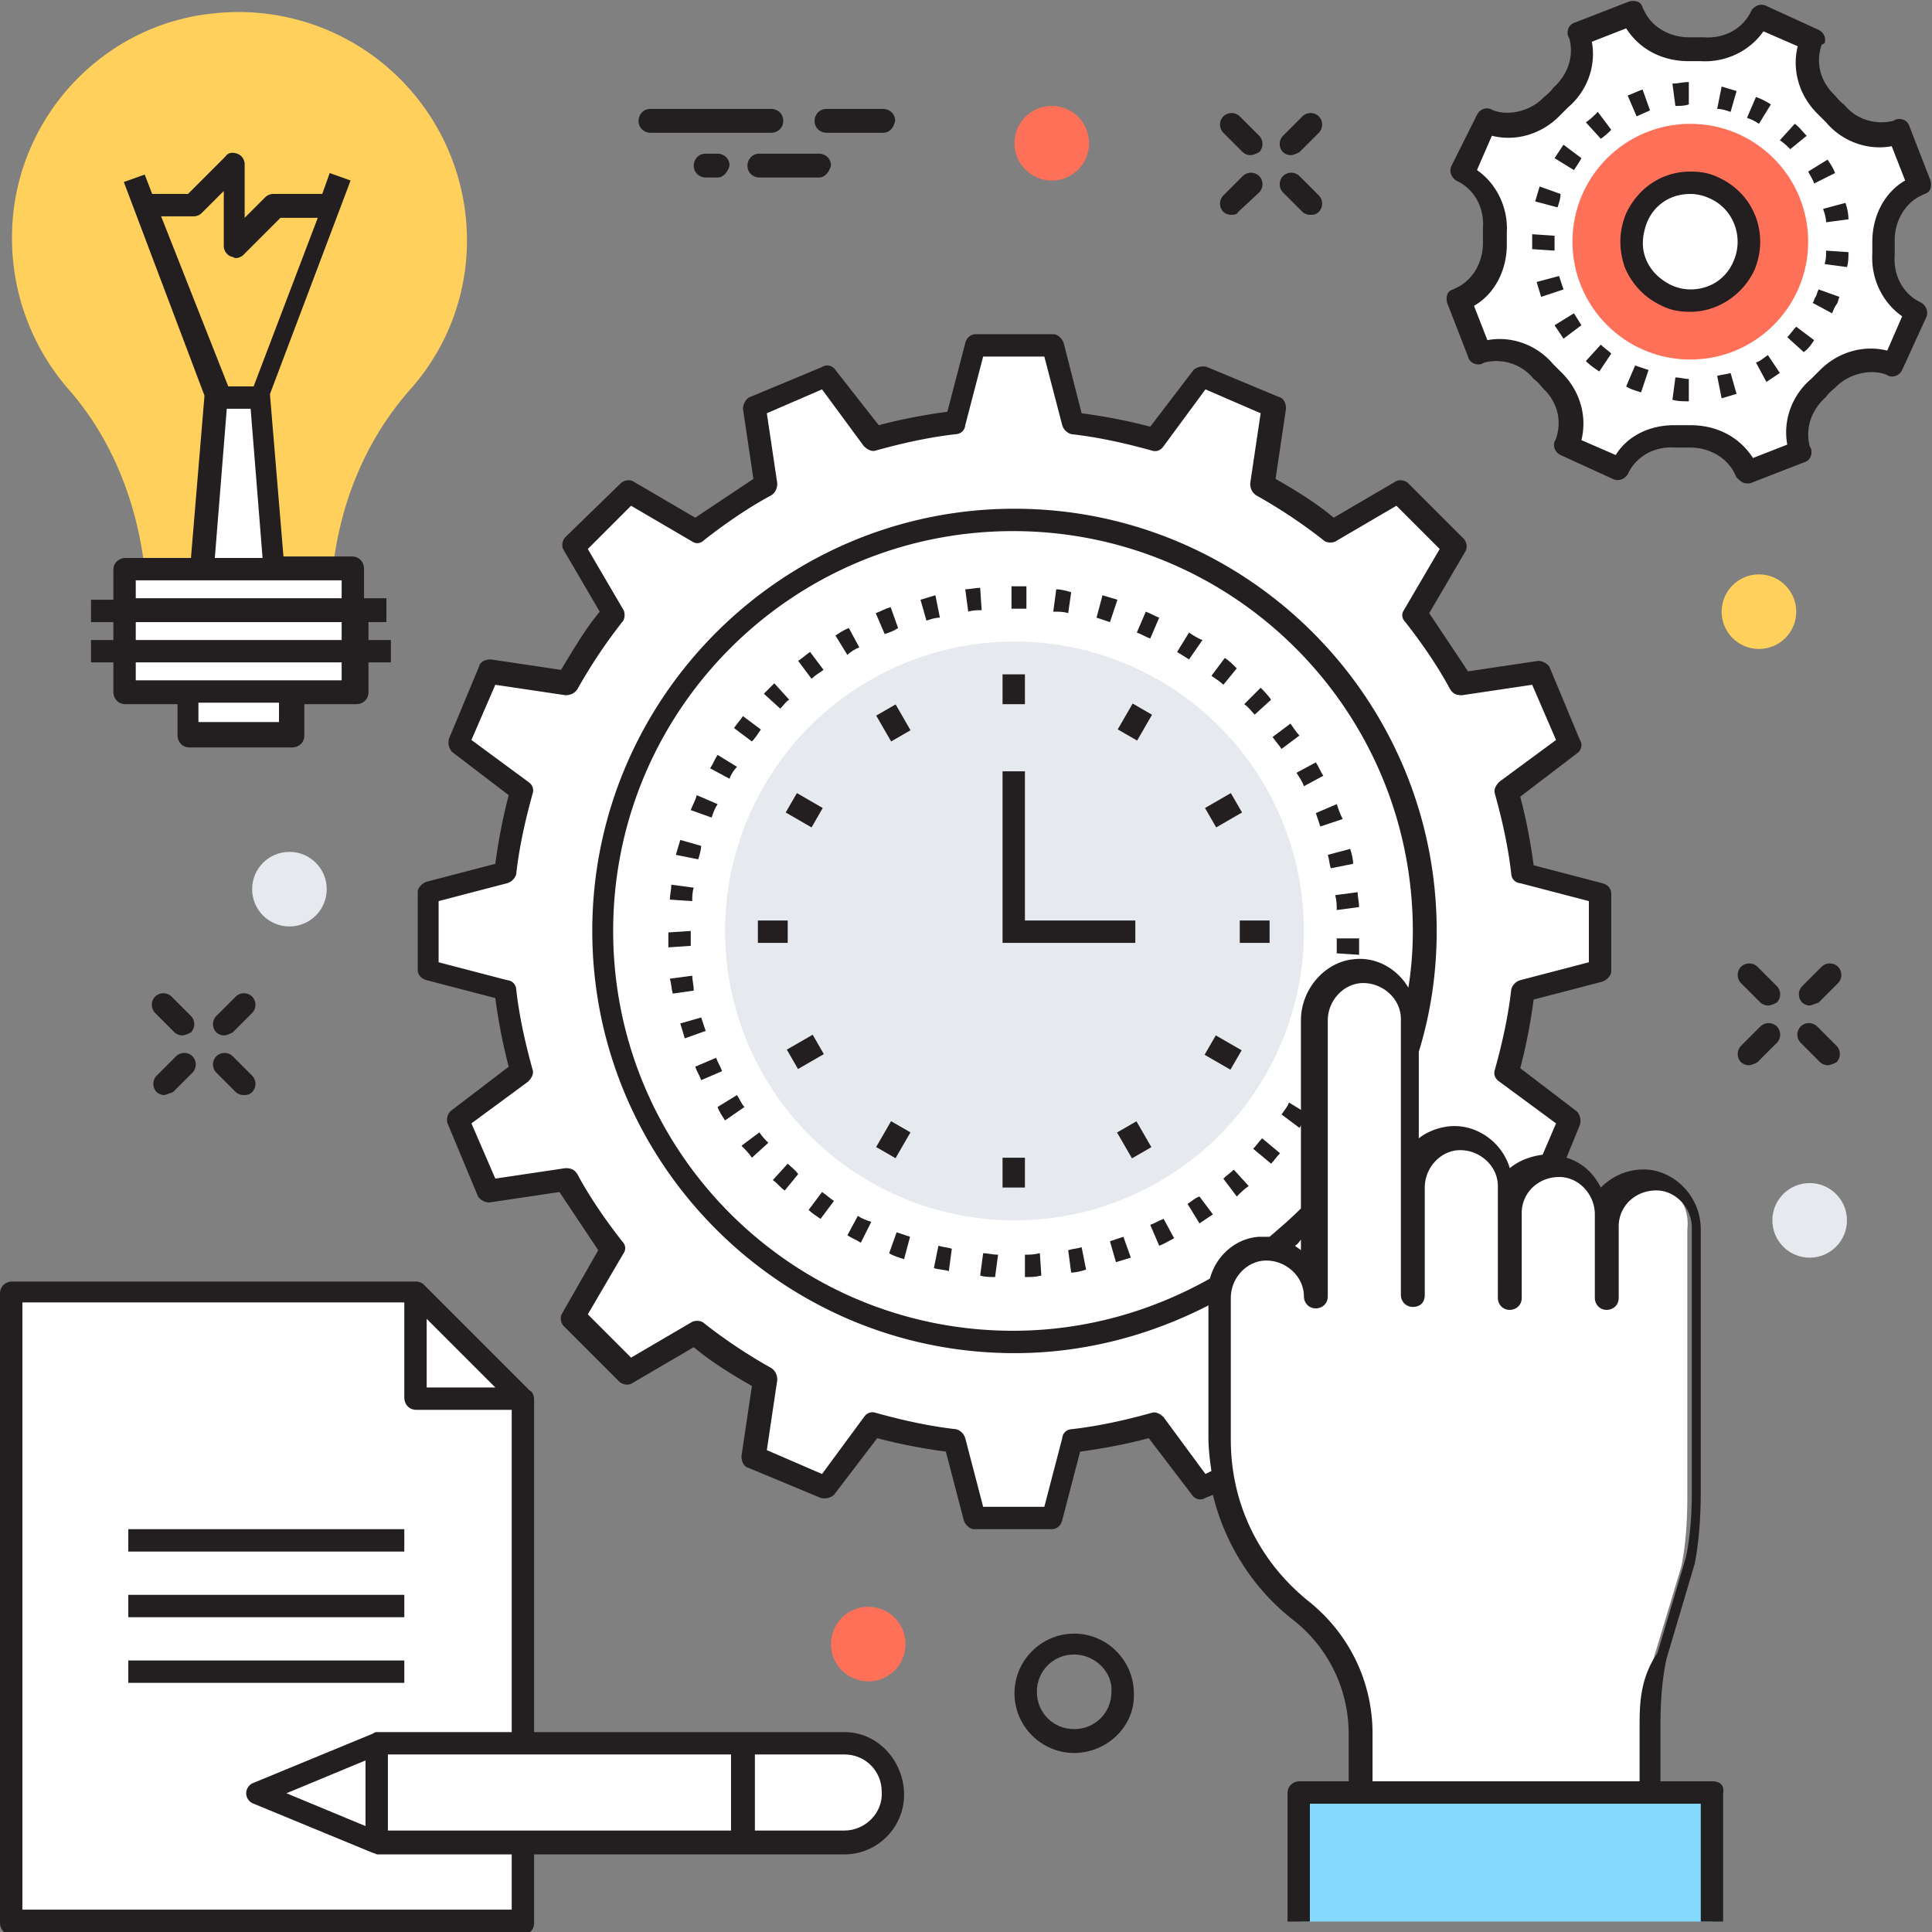 <svg xmlns="http://www.w3.org/2000/svg" xmlns:xlink="http://www.w3.org/1999/xlink" viewBox="0 0 129.5 129.5"><rect x="0" y="0" width="129.5" height="129.5" fill="#808080" stroke="none"/><style><![CDATA[.H{fill:#231F20}.I{fill:#fff}.J{fill:#E6E9EE}.K{fill:#FF7058}]]></style><path d="M121.5 2.6L118 1l-.1.2c-.8 1.3-2.2 2.1-3.8 2h-.9c-1.5 0-3-.8-3.7-2.2l-.1-.2-3.6 1.4.1.2c.4 1.5-.1 3-1.3 4.1-.2.2-.4.4-.7.6-1.1 1.1-2.7 1.5-4.1 1l-.1-.1-1.6 3.5.2.1c1.3.8 2.1 2.2 2 3.8v.9c0 1.5-.8 3-2.2 3.7h-.3l1.4 3.6.2-.1c1.5-.4 3 .1 4.1 1.3.2.2.4.4.6.7 1.1 1.1 1.5 2.7 1 4.1l-.1.2 3.5 1.6.1-.2c.8-1.3 2.2-2.1 3.8-2h.9c1.5 0 3 .8 3.7 2.2l.1.2 3.6-1.4-.1-.2c-.4-1.5.1-3 1.3-4.1.2-.2.4-.4.7-.6 1.1-1.1 2.7-1.5 4.1-1l.2.1 1.6-3.5-.2-.1c-1.3-.8-2.1-2.2-2-3.8v-.9c0-1.5.8-3 2.2-3.7l.2-.1-1.4-3.6-.2.1c-1.5.4-3-.1-4.1-1.3-.2-.2-.4-.4-.6-.7-1.1-1.1-1.5-2.7-1-4.1l.1-.1z" class="I"/><path d="M117.1 32.4c-.3 0-.5-.2-.7-.4l-.1-.2c-.5-1.1-1.7-1.8-3-1.8h-1c-1.3-.1-2.5.5-3.1 1.6l-.1.2c-.2.3-.6.5-1 .3l-3.5-1.6c-.4-.2-.5-.6-.4-.9l.1-.2c.4-1.2.1-2.4-.8-3.3-.2-.2-.4-.5-.7-.7-.8-1-2.1-1.4-3.3-1.1l-.2.1c-.4.1-.8-.1-.9-.5L97 20.3c-.1-.4 0-.8.4-.9l.2-.1c1.1-.5 1.8-1.7 1.8-3v-1c.1-1.3-.5-2.5-1.6-3.1l-.2-.1c-.3-.2-.5-.6-.3-1L99 7.7c.2-.4.6-.5.9-.4l.2.1c1.1.4 2.5 0 3.3-.8.2-.2.5-.4.7-.7 1-.9 1.4-2.1 1.1-3.3l-.1-.2c-.1-.4.1-.8.5-.9l3.6-1.4c.4-.1.8 0 .9.4l.1.2c.5 1.1 1.7 1.8 3 1.8h1c1.3.1 2.5-.5 3.1-1.6l.1-.2c.2-.3.6-.5 1-.3l3.5 1.6c.4.2.5.6.4.9l-.2.1c-.4 1.2-.1 2.4.8 3.3.2.2.4.5.7.7.8 1 2.1 1.4 3.3 1.1l.2-.1c.4-.1.8.1.9.5l1.4 3.6c.1.4 0 .8-.4.9l-.2.1c-1.1.5-1.8 1.7-1.8 3v1c-.1 1.3.5 2.5 1.6 3.1l.2.1c.3.2.5.6.3 1l-1.6 3.5c-.2.4-.6.5-.9.4l-.2-.1c-1.1-.4-2.5 0-3.3.8-.2.2-.5.4-.7.7-1 .9-1.4 2.1-1.1 3.3l.1.2c.1.4-.1.8-.5.9l-3.6 1.4h-.2zm-4.9-3.9h1.1c1.8 0 3.3.8 4.2 2.2l2.3-.9c-.3-1.6.3-3.3 1.6-4.4l.6-.6c1.2-1.2 2.9-1.7 4.5-1.3l1-2.3c-1.3-.9-2.1-2.5-2-4.2v-.8c0-1.7.8-3.3 2.2-4.1l-.9-2.3c-1.6.3-3.3-.3-4.4-1.6l-.6-.6c-1.2-1.2-1.7-2.9-1.3-4.5l-2.3-1c-.9 1.3-2.5 2.1-4.2 2h-.8c-1.8 0-3.3-.8-4.2-2.2l-2.3.9c.3 1.6-.3 3.3-1.6 4.4l-.6.6c-1.2 1.2-2.9 1.7-4.5 1.3l-1 2.3c1.3.9 2.1 2.5 2 4.2v.8c0 1.7-.8 3.3-2.2 4.1l.9 2.3c1.6-.3 3.3.3 4.4 1.6l.6.6c1.2 1.2 1.7 2.9 1.3 4.5l2.3 1c.8-1.3 2.3-2 3.9-2zm1-1.6c-.4 0-.7 0-1.1-.1l.2-1.5c.3 0 .6.1.9.1v1.5zm2.2-.2l-.3-1.5c.3-.1.6-.1.9-.2l.4 1.4-1 .3zm-5.4-.4c-.3-.1-.7-.2-1-.4l.6-1.4.9.3-.5 1.5zm8.4-.7l-.7-1.3c.3-.1.5-.3.8-.5l.8 1.2-.9.6zm-11.2-.7c-.3-.2-.6-.4-.9-.7l1-1.1c.2.2.5.4.7.6l-.8 1.2zm13.7-1.3l-1.1-1c.2-.2.4-.5.6-.7l1.2.9c-.2.3-.4.6-.7.8zm-16.1-.9l-.6-.9 1.3-.8.5.8-1.2.9zm18-1.7l-1.3-.7c.1-.1.1-.3.2-.4.1-.2.1-.3.2-.5l1.4.5c-.1.2-.1.4-.2.5-.2.3-.2.4-.3.6zm-19.5-1.1l-.3-1 1.5-.4.3.9-1.5.5zm20.5-2l-1.5-.2c.1-.3.1-.6.1-.9l1.5.1c0 .3 0 .7-.1 1zm-21.1-1.2v-1l1.5.1v1l-1.5-.1zm19.7-1.8c0-.3-.1-.6-.2-.9l1.5-.4c.1.3.2.7.2 1.1l-1.5.2zm-18-1l-1.5-.4.3-1 1.4.5c0 .3-.1.6-.2.9zm17.2-1.6c-.1-.3-.3-.6-.4-.8l1.3-.8c.2.3.4.6.5.9l-1.4.7zm-16.1-.9l-1.3-.8.6-.9 1.2.9c-.1.2-.3.5-.5.8zM120 10c-.2-.2-.4-.4-.7-.6l1-1.1c.3.2.5.5.8.8l-1.1.9zm-12.7-.7l-1-1.1c.3-.2.6-.5.8-.7l.9 1.2a4.35 4.35 0 0 1-.7.6zm10.6-1c-.3-.2-.5-.3-.8-.4l.6-1.4a4.67 4.67 0 0 1 1 .5l-.8 1.3zm-8.2-.5l-.6-1.4c.3-.1.7-.3 1-.4l.5 1.4-.9.4zm6.3-.3c-.3-.1-.6-.2-.9-.2l.3-1.5 1 .3-.4 1.4zm-3.7-.4l-.2-1.5c.4 0 .7-.1 1.1-.1V7c-.3.1-.6.1-.9.1z" class="H"/><circle cx="113.3" cy="16.2" r="7.9" class="K"/><circle cx="113.3" cy="16.2" r="3.9" class="I"/><path d="M113.3 20.9c-.7 0-1.3-.1-1.9-.4-1.1-.5-2-1.4-2.5-2.6-.4-1.2-.4-2.4.1-3.6.8-1.7 2.4-2.8 4.3-2.8.7 0 1.3.1 1.9.4 2.4 1.1 3.4 3.8 2.4 6.2-.8 1.7-2.5 2.8-4.3 2.8zm0-7.9c-1.3 0-2.4.7-2.9 1.9-.3.8-.4 1.6-.1 2.4s.9 1.4 1.7 1.8a3.08 3.08 0 0 0 1.3.3c1.3 0 2.4-.7 2.9-1.9.7-1.6 0-3.5-1.6-4.2a3.08 3.08 0 0 0-1.3-.3z" class="H"/><g class="I"><path d="M35 128.8V93.7h-7.1v-7.1H.8v42.2z"/><path d="M27.9 86.6v7.1H35z"/></g><path d="M35.5 93.2l-7.1-7.1c-.1-.1-.3-.2-.5-.2H.8c-.4 0-.8.3-.8.8v42.2c0 .4.3.8.8.8H35c.4 0 .8-.3.8-.8v-35c0-.4-.1-.6-.3-.7zm-6.9-4.8l4.6 4.6h-4.6v-4.6zm5.7 39.6H1.5V87.3h25.6v6.4c0 .4.3.8.8.8h6.4V128z" class="H"/><path d="M8.6 103.3h18.6" class="I"/><path d="M8.6 102.5h18.5v1.5H8.6z" class="H"/><path d="M8.6 107.7h18.6" class="I"/><path d="M8.6 106.9h18.5v1.5H8.6z" class="H"/><path d="M8.6 112.1h18.6" class="I"/><g class="H"><path d="M8.6 111.3h18.5v1.5H8.6z"/><use xlink:href="#B"/><path d="M82.5 14.4c-.2 0-.4-.1-.5-.2-.3-.3-.3-.8 0-1.1l1.3-1.3c.3-.3.8-.3 1.1 0s.3.8 0 1.1L83 14.2c-.1.2-.3.2-.5.2zm5.3 0c-.2 0-.4-.1-.5-.2L86 12.9c-.3-.3-.3-.8 0-1.1s.8-.3 1.1 0l1.3 1.3c.3.3.3.8 0 1.1-.2.2-.4.2-.6.2zm-4-4c-.2 0-.4-.1-.5-.2L82 8.9c-.3-.3-.3-.8 0-1.1s.8-.3 1.1 0l1.3 1.3c.3.3.3.8 0 1.1-.2.1-.4.2-.6.2z"/><use xlink:href="#B" x="-71.5" y="59"/><use xlink:href="#C"/><path d="M16.3 73.4c-.2 0-.4-.1-.5-.2l-1.3-1.3c-.3-.3-.3-.8 0-1.1s.8-.3 1.1 0l1.3 1.3c.3.3.3.8 0 1.1-.2.2-.4.2-.6.2z"/><use xlink:href="#D"/><use xlink:href="#C" x="110.3" y="-6"/><use xlink:href="#B" x="30.7" y="61"/><use xlink:href="#D" x="110.3" y="2"/><use xlink:href="#D" x="106.3" y="-2"/><path d="M51.7 8.9h-8.1c-.4 0-.8-.3-.8-.8 0-.4.3-.8.8-.8h8.1c.4 0 .8.3.8.8s-.4.8-.8.8zm3.2 3h-4c-.4 0-.8-.3-.8-.8 0-.4.3-.8.8-.8h4c.4 0 .8.3.8.8-.1.4-.4.8-.8.8zm4.3-3h-3.8c-.4 0-.8-.3-.8-.8 0-.4.3-.8.8-.8h3.8c.4 0 .8.3.8.8-.1.5-.4.8-.8.8zm-11.1 3h-.8c-.4 0-.8-.3-.8-.8 0-.4.3-.8.8-.8h.8c.4 0 .8.3.8.8-.1.4-.4.8-.8.8zM72 117.5c-2.2 0-4-1.8-4-4s1.8-4 4-4 4 1.8 4 4c.1 2.2-1.8 4-4 4zm0-6.6c-1.4 0-2.5 1.1-2.5 2.5s1.1 2.5 2.5 2.5 2.5-1.1 2.5-2.5c.1-1.3-1.1-2.5-2.5-2.5z"/></g><g class="I"><path d="M107.2 65v-5.2l-5.1-1.3c-.2-1.9-.6-3.7-1.1-5.5l4.2-3.2-2-4.8-5.2.8c-.9-1.6-2-3.2-3.1-4.6l2.7-4.6-3.7-3.7-4.6 2.7c-1.5-1.2-3-2.2-4.6-3.1l.7-5.2-4.8-2-3.2 4.2c-1.8-.5-3.6-.9-5.5-1.1l-1.3-5.1h-5.2l-1.4 5c-1.9.2-3.7.6-5.5 1.1l-3.2-4.2-4.8 2 .7 5.2c-1.6.9-3.2 2-4.6 3.1L42 32.8l-3.7 3.7 2.7 4.6c-1.2 1.5-2.2 3-3.1 4.6l-5.2-.7-2 4.8L35 53c-.5 1.8-.9 3.6-1.1 5.5l-5.1 1.3V65l5.1 1.3c.2 1.9.6 3.7 1.1 5.5L30.7 75l2 4.8 5.2-.7c.9 1.6 2 3.2 3.1 4.6l-2.7 4.6L42 92l4.6-2.7c1.5 1.2 3 2.2 4.6 3.1l-.7 5.2 4.8 2 3.2-4.2c1.8.5 3.6.9 5.5 1.1l1.3 5.1h5.2l1.3-5.1c1.9-.2 3.7-.6 5.5-1.1l3.2 4.2 4.8-2-.7-5.2c1.6-.9 3.2-2 4.6-3.1l4.6 2.7 3.7-3.7-2.7-4.6c1.2-1.5 2.2-3 3.1-4.6l5.2.7 2-4.8-4.2-3.2c.5-1.8.9-3.6 1.1-5.5l5.2-1.3z"/><circle cx="68" cy="62.4" r="27.6"/></g><path d="M68.7 85.6v-1.5c.3 0 .6 0 1-.1l.1 1.5c-.4.1-.7.1-1.1.1zm-2 0c-.3 0-.7 0-1-.1l.2-1.5c.3 0 .6.1 1 .1l-.2 1.5zm5.1-.3l-.2-1.5c.3-.1.6-.1.9-.2l.3 1.5c-.3.1-.7.2-1 .2zm-8.2-.1c-.3-.1-.7-.1-1-.2l.3-1.5c.3.1.6.1.9.2l-.2 1.5zm11.2-.6l-.4-1.4.9-.3.5 1.4-1 .3zm-14.2-.2c-.3-.1-.7-.2-1-.4l.5-1.4.9.3-.4 1.5zm17.1-.9l-.6-1.4c.3-.1.6-.3.9-.4l.7 1.3c-.4.2-.7.4-1 .5zm-20-.2c-.3-.2-.6-.3-.9-.5l.7-1.3c.3.2.6.3.9.4l-.7 1.4zM80.4 82l-.8-1.3c.3-.2.5-.4.8-.5l.9 1.2-.9.6zM55 81.7c-.3-.2-.6-.4-.8-.6l.9-1.2c.3.2.5.4.8.6l-.9 1.2zm27.9-1.5L82 79c.2-.2.5-.4.7-.6l1 1.1c-.3.2-.5.4-.8.7zm-30.3-.4c-.3-.2-.5-.5-.8-.7l1-1.1c.2.2.5.4.7.7l-.9 1.1zM85.2 78L84 77c.2-.2.4-.5.6-.7l1.2 1c-.2.2-.4.5-.6.7zm-34.8-.4c-.2-.3-.4-.5-.7-.8l1.2-.9c.2.3.4.5.6.7l-1.1 1zm36.7-2l-1.2-.9c.2-.3.4-.5.5-.8l1.3.8-.6.9zm-38.5-.5c-.2-.3-.4-.6-.5-.9l1.3-.8c.2.3.3.6.5.8l-1.3.9zm40.1-2.2l-1.3-.7c.1-.3.3-.6.4-.9l1.4.6c-.2.4-.4.7-.5 1zM47 72.4c-.1-.3-.3-.6-.4-.9l1.4-.6c.1.3.3.6.4.9l-1.4.6zm42.9-2.3l-1.4-.5.3-.9 1.4.4-.3 1zm-44-.5l-.3-1 1.4-.4.3.9-1.4.5zm44.8-2.5l-1.5-.3c.1-.3.1-.6.2-1l1.5.2c-.1.4-.1.8-.2 1.1zm-45.6-.5c-.1-.3-.1-.7-.2-1l1.5-.2c0 .3.1.6.1 1l-1.4.2zm46-2.6l-1.5-.1v-1h1.5V64zm-46.3-.5v-1l1.5-.1v1l-1.5.1zM89.6 61c0-.3 0-.6-.1-1l1.5-.2c0 .3.1.7.1 1l-1.5.2zm-43.2-.6l-1.5-.1c0-.3.1-.7.1-1l1.5.2c-.1.3-.1.6-.1.9zm42.8-2.2c-.1-.3-.1-.6-.2-.9l1.5-.4c.1.3.2.7.2 1l-1.5.3zm-42.4-.6l-1.5-.3.3-1 1.4.4c0 .2-.1.6-.2.9zm41.7-2.2l-.3-.9 1.4-.6c.1.3.2.6.4 1l-1.5.5zm-40.8-.6l-1.4-.5c.1-.3.3-.6.4-1l1.4.6c-.2.3-.3.6-.4.9zm39.7-2.1c-.1-.3-.3-.6-.5-.9l1.3-.7c.2.3.3.6.5.9l-1.3.7zm-38.5-.5l-1.3-.7c.2-.3.3-.6.5-.9l1.3.8c-.2.2-.4.5-.5.8zm37-2c-.2-.3-.4-.5-.6-.8l1.2-.9c.2.3.4.6.6.8l-1.2.9zm-35.5-.5l-1.2-.9c.2-.3.4-.5.6-.8l1.2.9c-.2.3-.4.6-.6.8zm33.7-1.8c-.2-.2-.4-.5-.7-.7l1.1-1.1c.2.2.5.5.7.8l-1.1 1zm-31.8-.4l-1.1-1 .7-.7 1 1.1c-.2.1-.4.4-.6.6zM82 45.9c-.2-.2-.5-.4-.8-.6l.9-1.2c.3.2.5.4.8.7l-.9 1.1zm-27.6-.4l-.9-1.2c.3-.2.5-.4.8-.6l.9 1.2c-.3.2-.6.4-.8.6zm25.3-1.3l-.8-.5.8-1.3c.3.2.6.4.9.5l-.9 1.3zm-22.9-.3l-.8-1.3c.3-.2.6-.4.9-.5l.7 1.3c-.3.1-.6.3-.8.5zm20.3-1.1c-.3-.1-.6-.3-.9-.4l.6-1.4c.3.1.6.3.9.4l-.6 1.4zm-17.8-.3l-.6-1.4c.3-.1.6-.3 1-.4l.5 1.4c-.3.2-.6.3-.9.4zm15.1-.8l-.9-.3.4-1.5 1 .3-.5 1.5zm-12.3-.1l-.4-1.4 1-.3.3 1.5c-.3 0-.6.1-.9.2zm9.5-.5c-.3-.1-.6-.1-1-.1l.2-1.5c.3 0 .7.1 1 .2l-.2 1.4zm-6.7-.1l-.2-1.5c.3 0 .7-.1 1-.1l.1 1.5c-.3 0-.6 0-.9.1zm3.9-.2h-1v-1.5h1v1.5z" class="H"/><circle cx="68" cy="62.4" r="19.4" class="J"/><path d="M60.032 47.216l1 1.732-1.3.75-1-1.732zM76.175 75.16l1 1.732-1.3.75-1-1.732zm-22.76-22l1.732 1-.75 1.3-1.732-1zM81.493 69.4l1.732 1-.75 1.3-1.732-1zM50.8 61.7h2v1.5h-2zm32.3 0h2v1.5h-2zm-28.628 7.656l.75 1.3-1.732 1-.75-1.3zm28.03-16.196l.75 1.3-1.732 1-.75-1.3zM59.727 75.152l1.3.75-1 1.732-1.3-.75zM75.92 47.158l1.3.75-1 1.732-1.3-.75zM76.1 63.2h-8.9V51.7h1.5v10h7.4zm-8.9-18h1.5v2h-1.5zm0 32.4h1.5v2h-1.5z" class="H"/><path d="M91 79.6h1.1v.7H91z" class="I"/><path d="M92.1 80.4H91c-.1 0-.1-.1-.1-.1v-.7c0-.1.1-.1.1-.1h1.1c.1 0 .1.1.1.1v.7c.1.1 0 .1-.1.1zm-.9-.2h.8v-.5h-.8v.5z" class="H"/><path d="M114.8 128.8v-8.7H87.2v8.7" fill="#84DBFF"/><path d="M110.5 79.1c-1.9-.2-3.5 1.3-3.5 3.1v-.8c0-1.7-1.2-3.1-2.9-3.3-1.9-.2-3.5 1.3-3.5 3.1v-1.8c0-1.9-1.6-3.3-3.5-3.1a3.35 3.35 0 0 0-2.9 3.3V68.3c0-1.8-1.6-3.3-3.5-3.1a3.35 3.35 0 0 0-2.9 3.3V87c0-1.8-1.6-3.3-3.5-3.1a3.35 3.35 0 0 0-2.9 3.3v9.5c0 4.5 2.1 8.7 5.6 11.5 2.5 2 4 5 4 8.2v4h19.4v-4.5c0-1.6.1-3.1.4-4.6l1.9-6.3c.3-1.5.4-3.1.4-4.6v-18c.2-1.7-1-3.2-2.6-3.3z" class="I"/><path d="M94.3 79.6v7.1m6.4-5.6V87m6.3-5v5" class="J"/><path d="M114.8 119.4h-3.5v-3.8c0-1.5.1-3 .4-4.4l1.9-6.4c.3-1.6.4-3.2.4-4.8V82.4c0-2.1-1.6-3.8-3.5-4-1.3-.1-2.4.4-3.2 1.2-.5-1-1.3-1.7-2.3-2l.9-2.2a.96.96 0 0 0-.2-.9l-3.8-2.9c.4-1.5.7-3.1.9-4.6l4.6-1.2c.3-.1.6-.4.6-.7v-5.2c0-.3-.2-.6-.6-.7l-4.6-1.2c-.2-1.5-.5-3.1-.9-4.6l3.8-2.9c.3-.2.4-.6.2-.9l-2-4.8c-.1-.3-.5-.5-.8-.5l-4.7.7-2.6-3.9 2.4-4.1c.2-.3.1-.7-.1-.9l-3.7-3.7c-.2-.2-.6-.3-.9-.1l-4.1 2.4c-1.2-1-2.5-1.8-3.9-2.6l.7-4.7c0-.3-.1-.7-.5-.8l-4.8-2a.96.96 0 0 0-.9.2l-2.9 3.8c-1.5-.4-3.1-.7-4.6-.9L71.3 23c-.1-.3-.4-.6-.7-.6h-5.2c-.3 0-.6.2-.7.6l-1.2 4.6c-1.5.2-3.1.5-4.6.9L56 24.8c-.2-.3-.6-.4-.9-.2l-4.8 2c-.3.1-.5.5-.5.8l.7 4.7-3.9 2.6-4.1-2.4c-.3-.2-.7-.1-.9.1L37.9 36c-.2.2-.3.6-.1.9l2.4 4.1c-1 1.2-1.8 2.6-2.6 3.9l-4.7-.7c-.3 0-.7.1-.8.5l-2 4.8a.96.96 0 0 0 .2.9l3.8 2.9c-.4 1.5-.7 3.1-.9 4.6l-4.6 1.2c-.3.1-.6.4-.6.7V65c0 .3.2.6.6.7l4.6 1.2c.2 1.5.5 3.1.9 4.6l-3.8 2.9c-.3.2-.4.6-.3.9l2 4.8c.1.3.5.5.8.5l4.7-.7 2.6 3.9-2.4 4.2c-.2.3-.1.7.1.9l3.7 3.7c.2.2.6.3.9.1l4.1-2.4c1.2 1 2.5 1.8 3.9 2.6l-.7 4.7c0 .3.1.7.5.8l4.8 2a.96.96 0 0 0 .9-.2l2.9-3.8c1.5.4 3.1.7 4.6.9l1.2 4.6c.1.3.4.6.7.6h5.2c.3 0 .6-.2.7-.6l1.2-4.6c1.5-.2 3.1-.5 4.6-.9l2.9 3.8c.2.3.6.4.9.2l.5-.2c.8 3.3 2.7 6.3 5.4 8.4a9.67 9.67 0 0 1 3.7 7.6v3.2h-3.3c-.4 0-.8.3-.8.8v8.6h1.5v-7.9H114v7.9h1.5v-8.6c.1-.5-.2-.8-.7-.8zm-34-20.6L78 95c-.2-.2-.5-.4-.8-.3-1.8.5-3.6.9-5.4 1.1a.65.65 0 0 0-.6.6L70 101h-4.1l-1.2-4.6a.9.9 0 0 0-.6-.6c-1.8-.2-3.6-.6-5.4-1.1-.3-.1-.6 0-.8.3l-2.8 3.8-3.7-1.6.7-4.7c0-.3-.1-.6-.4-.8-1.6-.9-3.1-1.9-4.5-3-.2-.2-.6-.2-.8-.1L42.3 91l-2.9-2.9 2.4-4.1c.2-.3.1-.6-.1-.8-1.1-1.4-2.2-3-3-4.5-.2-.3-.4-.4-.8-.4l-4.7.7-1.6-3.7 3.8-2.8c.2-.2.4-.5.3-.8-.5-1.8-.9-3.6-1.1-5.4a.65.65 0 0 0-.6-.6l-4.6-1.2v-4.1l4.6-1.2a.9.9 0 0 0 .6-.6c.2-1.8.6-3.6 1.1-5.4.1-.3 0-.6-.3-.8l-3.8-2.8 1.6-3.7 4.7.7c.3 0 .6-.1.8-.4.9-1.6 1.9-3.1 3-4.5.2-.2.2-.6.1-.8l-2.4-4.1 2.9-2.9 4.1 2.4c.3.2.6.1.8-.1 1.4-1.1 3-2.2 4.5-3 .3-.2.4-.5.4-.8l-.7-4.7 3.7-1.6 2.8 3.8c.2.2.5.4.8.3 1.8-.5 3.6-.9 5.4-1.1a.65.65 0 0 0 .6-.6l1.2-4.6H70l1.2 4.6a.9.9 0 0 0 .6.6c1.8.2 3.6.6 5.4 1.1.3.1.6 0 .8-.3l2.8-3.8 3.7 1.6-.7 4.7c0 .3.1.6.4.8 1.6.9 3.1 1.9 4.5 3 .2.2.6.2.8.1l4.1-2.4 2.9 2.9-2.4 4.1c-.2.3-.1.6.1.8 1.1 1.4 2.2 3 3 4.5.2.3.4.4.8.4l4.7-.7 1.6 3.7-3.8 2.8c-.2.2-.4.5-.3.8.5 1.8.9 3.6 1.1 5.4a.65.65 0 0 0 .6.6l4.6 1.2v4.1l-4.6 1.2a.9.9 0 0 0-.6.6c-.2 1.8-.6 3.6-1.1 5.4-.1.3 0 .6.3.8l3.8 2.8-.9 2.1c-.8.1-1.6.4-2.2.9-.5-1.7-2.2-3-4.1-2.8-.8.1-1.5.4-2 .8v-5.8c.8-2.6 1.2-5.3 1.2-8.1 0-15.6-12.7-28.3-28.3-28.3S39.7 46.8 39.7 62.4 52.4 90.7 68 90.7c4.7 0 9.1-1.2 13-3.2v8.9c0 .7.1 1.5.2 2.2l-.4.2zm6.4-30.4V81c-.7.7-1.4 1.3-2.1 1.9h-.7c-1.6.1-2.9 1.3-3.3 2.8-3.9 2.2-8.4 3.5-13.2 3.5-14.8 0-26.8-12-26.8-26.8s12-26.8 26.8-26.8 26.8 12 26.8 26.8c0 1.3-.1 2.6-.3 3.8-.7-1.2-2.1-2.1-3.7-1.9-1.9.2-3.5 2-3.5 4.1zm0 14.7v.7c-.1-.1-.3-.2-.4-.3.2-.1.3-.3.4-.4zm22.7 32.5v3.8H92v-3.2c0-3.4-1.5-6.6-4.2-8.8-3.4-2.7-5.3-6.6-5.3-10.9V87c0-1.3 1-2.4 2.2-2.5 1.4-.1 2.7 1 2.7 2.4 0 .4.3.8.8.8.4 0 .8-.3.8-.8V68.4c0-1.3 1-2.4 2.2-2.5 1.4-.1 2.7 1 2.7 2.4v18.5c0 .4.3.8.8.8s.8-.3.8-.8v-7.2c0-1.3 1-2.4 2.2-2.5 1.4-.1 2.7 1 2.7 2.4V87c0 .4.3.8.8.8.4 0 .8-.3.8-.8v-5.7c0-1.4 1.2-2.5 2.7-2.4 1.2.1 2.2 1.2 2.2 2.5V87c0 .4.3.8.8.8.4 0 .8-.3.8-.8v-4.8c0-1.4 1.2-2.5 2.7-2.4 1.2.1 2.2 1.2 2.2 2.5V100c0 1.5-.1 3-.4 4.4l-1.9 6.4c-1.1 1.6-1.2 3.2-1.2 4.8z" class="H"/><path d="M9.7 38.2h12.6c.5-4.5 2.2-8.7 5.2-12.1a14.97 14.97 0 0 0 3.8-10A15.31 15.31 0 0 0 14.3.9C7.3 1.6 1.7 7.2.9 14.2c-.5 4.6 1 8.8 3.7 11.9 2.9 3.3 4.6 7.6 5.1 12.1z" fill="#FFD05B"/><g class="I"><path d="M8.4 38.2h15.3v8.2H8.4z"/><path d="M6.1 40.9h19.8M6.1 43.6h19.8m-13.3 2.8h6.9v2.8h-6.9zm1.9-19.7l-.9 11.5h4.8l-.9-11.5zM23 11.9l-5.6 14.8m-2.7 0L9.1 11.9"/></g><path d="M25.9 41.6v-1.5h-1.5v-2c0-.4-.3-.8-.8-.8H19l-.9-10.8v-.1l5.4-14.3-1.4-.5-.5 1.4h-3.3c-.2 0-.4.1-.5.2l-1.4 1.4V11c0-.3-.2-.6-.5-.7s-.6-.1-.8.2L12.6 13h-2.4l-.5-1.3-1.4.5 5.4 14.3v.1l-.9 10.8H8.4c-.4 0-.8.3-.8.8v2H6.1v1.5h1.5v1.2H6.1v1.5h1.5v2c0 .4.3.8.8.8h3.5v2.1c0 .4.3.8.8.8h6.9c.4 0 .8-.3.8-.8v-2.1h3.5c.4 0 .8-.3.8-.8v-2h1.5v-1.5h-1.5v-1.2h1.2zM10.8 14.5H13c.2 0 .4-.1.5-.2l1.5-1.5v3.7c0 .3.2.6.5.7.1 0 .2.1.3.1.2 0 .4-.1.5-.2l2.5-2.5h2.5L17 25.9h-1.7l-4.5-11.4zm6.8 22.9h-3.2l.8-10h1.6l.8 10zm1.1 11h-5.4v-1.3h5.4v1.3zm4.2-2.8H9.1v-1.2h13.8v1.2zm0-2.7H9.1v-1.2h13.8v1.2zm0-2.8H9.1v-1.2h13.8v1.2z" class="H"/><g class="I"><path d="M56.6 116.9H25.3v6.6h31.3a3.33 3.33 0 0 0 3.3-3.3c0-1.9-1.5-3.3-3.3-3.3z"/><path d="M49.8 123.4h6.8a3.33 3.33 0 0 0 3.3-3.3 3.33 3.33 0 0 0-3.3-3.3h-6.8v6.6zm-24.5 0l-8-3.3 8-3.2z"/></g><path d="M56.6 116.1H25.3c-.1 0-.2 0-.3.1l-8 3.3c-.3.1-.5.4-.5.7s.2.6.5.7l8 3.3c.1 0 .2.1.3.1h31.3c2.2 0 4-1.8 4-4s-1.7-4.2-4-4.2zM24.5 118v4.4l-5.3-2.2 5.3-2.2zm1.5-.4h23v5.1H26v-5.1zm30.6 5.1h-6v-5.1h6c1.4 0 2.5 1.1 2.5 2.5.1 1.4-1.1 2.6-2.5 2.6z" class="H"/><circle cx="70.5" cy="9.6" r="2.5" class="K"/><circle cx="19.4" cy="59.6" r="2.5" class="J"/><circle cx="58.2" cy="110.2" r="2.5" class="K"/><circle cx="121.3" cy="81.8" r="2.5" class="J"/><circle cx="117.9" cy="41" r="2.5" fill="#FFD05B"/><defs ><path id="B" d="M86.5 10.4c-.2 0-.4-.1-.5-.2-.3-.3-.3-.8 0-1.1l1.3-1.3c.3-.3.8-.3 1.1 0s.3.8 0 1.1l-1.3 1.3c-.2.1-.4.2-.6.2z"/><path id="C" d="M11 73.4c-.2 0-.4-.1-.5-.2-.3-.3-.3-.8 0-1.1l1.3-1.3c.3-.3.8-.3 1.1 0s.3.8 0 1.1l-1.3 1.3c-.3.1-.5.2-.6.2z"/><path id="D" d="M12.2 69.4c-.2 0-.4-.1-.5-.2l-1.3-1.3c-.3-.3-.3-.8 0-1.1s.8-.3 1.1 0l1.3 1.3c.3.3.3.8 0 1.1-.2.1-.4.2-.6.2z"/></defs></svg>